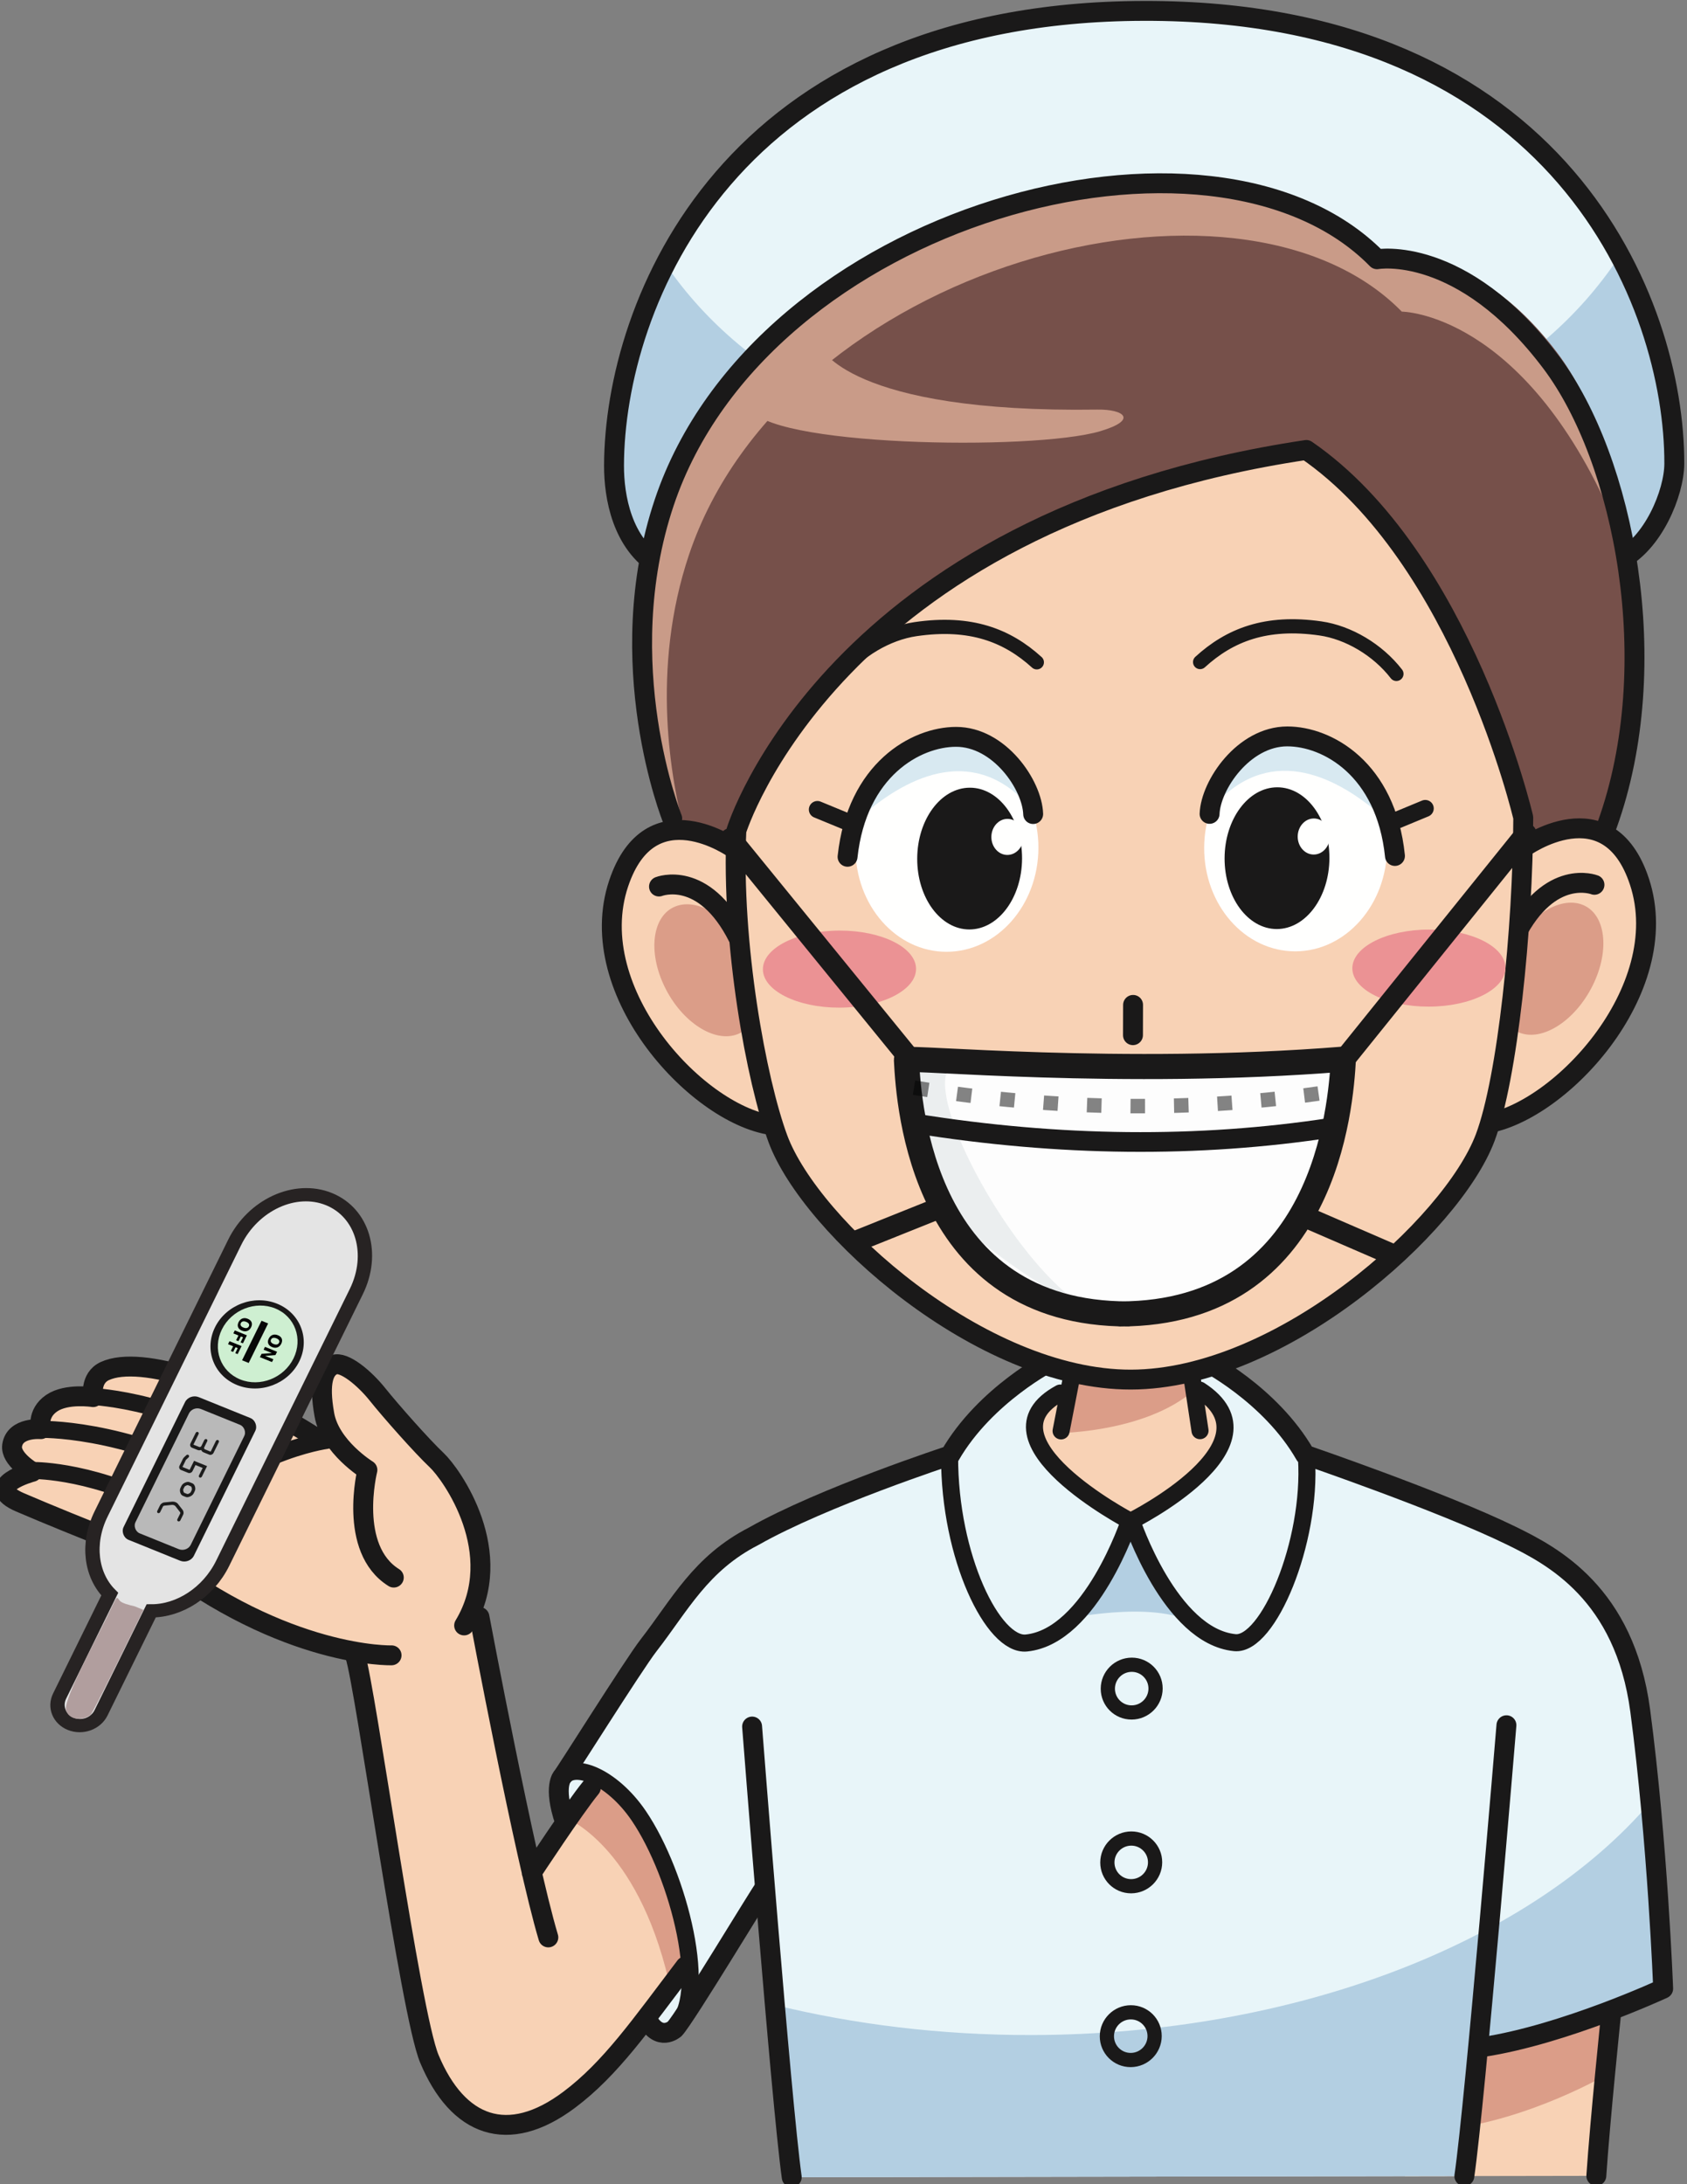 <?xml version="1.0" encoding="UTF-8" standalone="no"?>
<svg
   xmlns:dc="http://purl.org/dc/elements/1.1/"
   xmlns:cc="http://creativecommons.org/ns#"
   xmlns:rdf="http://www.w3.org/1999/02/22-rdf-syntax-ns#"
   xmlns:svg="http://www.w3.org/2000/svg"
   xmlns="http://www.w3.org/2000/svg"
   xmlns:sodipodi="http://sodipodi.sourceforge.net/DTD/sodipodi-0.dtd"
   xmlns:inkscape="http://www.inkscape.org/namespaces/inkscape"
   version="1.1"
   x="0"
   y="0"
   width="1015.467"
   height="1314.133"
   viewBox="0 0 952 1232"
   id="svg8665"
   inkscape:version="0.92.1 r15371"
   sodipodi:docname="nurse-0033174bozkce-mask-thermometer.svg">
  <rect x="0" y="0" width="952" height="1232" fill="#808080" stroke="none"/>
  <defs
     id="defs8780" />
  <sodipodi:namedview
     pagecolor="#ffffff"
     bordercolor="#666666"
     borderopacity="1"
     objecttolerance="10"
     gridtolerance="10"
     guidetolerance="10"
     inkscape:pageopacity="0"
     inkscape:pageshadow="2"
     inkscape:window-width="1366"
     inkscape:window-height="706"
     id="namedview8778"
     showgrid="false"
     inkscape:zoom="0.21524689"
     inkscape:cx="326.12049"
     inkscape:cy="330.8813"
     inkscape:window-x="-8"
     inkscape:window-y="-8"
     inkscape:window-maximized="1"
     inkscape:current-layer="g6193" />
  <g
     id="Layer_1">
    <g
       transform="matrix(3.543,0,0,3.543,2529.98,-611.351)"
       id="layer1"
       inkscape:label="Layer 1">
      <g
         style="stroke-width:2.777"
         transform="matrix(0.36,0,0,0.36,-245.248,365.984)"
         id="g129">
        <g
           id="imagebot_2"
           transform="matrix(0.735,0,0,0.735,-997.632,-709.446)">
          <title
             id="title4579">imagebot_2</title>
          <g
             transform="matrix(25.912,0,0,25.442,478.625,-5530.23)"
             id="imagebot_82">
            <g
               id="g6193"
               transform="matrix(0.187,0.077,-0.086,0.178,-11.013,212.053)">
              <g
                 id="g5325">
                <g
                   id="g9345"
                   style=""
                   transform="matrix(0.184,-0.08,0.09,0.197,-73.35,113.39)">
                  <path
                     style="fill:#f8d2b5"
                     inkscape:connector-curvature="0"
                     d="m 909.84,1135.376 c 0,0 -6.248,70.416 -9.624,91.016 H 794.12 l 7.296,-84.192 108.424,-6.824"
                     id="path8668" />
                  <path
                     style="fill:#db9d88"
                     inkscape:connector-curvature="0"
                     d="m 819.808,1155.776 c 0,0 74.312,-12.48 89.192,-18.888 l -0.632,32.04 c 0,0 -43.92,25.944 -91.728,31.272 l 3.168,-44.424"
                     id="path8670" />
                  <path
                     style="fill:#e8f5f9"
                     inkscape:connector-curvature="0"
                     d="m 940.448,1124.56 c 0,0 -23.184,-199.552 -24,-201 -8.672,-15.328 -30.464,-37.672 -60.464,-53 -38.784,-22 -116.832,-50.472 -116.832,-50.472 -19.736,-34.352 -182.368,-34.352 -202.096,0 0,0 -78.048,28.472 -116.824,50.472 -30,15.328 -43.336,40.672 -52,56 -4.552,8.056 -38.896,54.032 -48.136,71.672 -5.328,10.168 0.672,25 0.672,25 l 47.664,116.328 c 13,18.328 25.904,-11.688 30.664,-20 14.12,-24.632 33.192,-56 33.752,-56.912 5.824,67.616 15.056,155.408 16.248,163.744 h 378.448 c 0.784,-5.472 5.576,-52 10.576,-101.736 l -2.672,31.904 105,-32"
                     id="path8672" />
                  <path
                     style="fill:#b3cfe2"
                     inkscape:connector-curvature="0"
                     d="m 583.952,1146.56 c -51.216,0 -100.088,-6.168 -144.952,-17.264 4.68,48.312 9.28,91.392 10.096,97.096 h 378.448 c 0.784,-5.472 7.904,-69.832 7.904,-69.832 l 105,-32 c 0,0 -6.168,-53.008 -12.248,-104.576 -67.128,75.464 -196.096,126.576 -344.248,126.576"
                     id="path8674" />
                  <path
                     style="fill:#f8d2b5"
                     inkscape:connector-curvature="0"
                     d="m 590.312,785.416 1.792,-17.008 v -19.336 l 93.688,-4.312 v 23.648 l 1.688,16 5.2,6.072 c 31.472,25.72 -53.728,66.536 -53.728,66.536 0,0 -85.208,-40.816 -53.736,-66.536 l 5.096,-5.064"
                     id="path8676" />
                  <path
                     style="fill:#db9d88"
                     inkscape:connector-curvature="0"
                     d="m 601.592,748.48 -3.704,59.128 c 0,0 56.592,-0.16 82,-29.624 l -1.784,-24.672 -76.512,-4.832"
                     id="path8678" />
                  <path
                     style="fill:#b3cfe2"
                     inkscape:connector-curvature="0"
                     d="m 599.512,912.784 c 0,0 52.416,-11.608 75.272,2.216 1.096,-14.816 0.712,-52.64 0.712,-52.64 0,0 -42,-13.152 -70.504,0.032 -4.144,13.736 -5.48,50.392 -5.48,50.392"
                     id="path8680" />
                  <path
                     style="fill:#e8f5f9"
                     inkscape:connector-curvature="0"
                     d="m 591.04,791.312 c -31.464,25.712 49.24,65.704 49.24,65.704 0,0 -23.504,65.136 -59.968,68.776 -18.664,1.88 -43.496,-48.576 -43.496,-105.064 0,0 30.464,-40.024 36.896,-44.416 6.44,-4.392 31.128,-9.52 31.128,-9.52 l -3,22 -10.8,2.52"
                     id="path8682" />
                  <g
                     id="g8684">
                    <path
                       style="fill:#e8f5f9"
                       inkscape:connector-curvature="0"
                       d="m 678.76,787.896 -2.328,-21.664 25.504,13.936 39.136,40.56 c 0,56.488 -24.824,106.944 -43.48,105.064 -36.488,-3.64 -59.968,-68.776 -59.968,-68.776 0,0 69.728,-38.456 53.48,-62.952 l -12.344,-6.168"
                       id="path8686" />
                    <path
                       style="fill:#f8d2b5"
                       inkscape:connector-curvature="0"
                       d="m 359.432,1019.56 c -10.576,-17.616 -24,-13.664 -24,-13.664 -22.504,34.496 -33.096,48.76 -33.096,48.76 l -1.848,-8.376 c -9.928,-43.576 -20.936,-99.392 -25.624,-123.576 l -2.72,-21.192 2.088,-18.128 c 1.712,-32.008 -19.96,-56.416 -26.28,-62.336 -8.296,-7.768 -26.232,-27.952 -33.472,-36.968 -7.248,-9 -19.008,-18.952 -24.704,-16.712 -5.712,2.216 -8.528,9.88 -5.184,28.104 0.904,4.976 3.136,9.584 5.896,13.592 L 180.32,808.768 C 133.944,778.896 81.16,761.68 60.96,771.008 c -8.656,3.992 -6.52,14.688 -6.52,14.688 0,0 -14.888,-2.36 -23.304,3.424 -8.584,5.896 -6.016,14.64 -6.016,14.64 0,0 -14.64,-1.328 -16.128,9.192 -1.072,7.576 11.44,14.84 11.44,14.84 0,0 -28.92,7.736 -6.752,17.224 33.68,14.392 76.448,30.712 76.448,30.712 70.8,54.304 112.552,56.552 112.552,56.552 5.84,17.456 31.488,201.232 42.328,227.048 16.072,38.28 44.344,49.048 78.76,23.232 23.328,-17.488 42.664,-49.168 66.664,-78.504 6,-17.168 -10,-49.496 -31,-84.496"
                       id="path8688" />
                  </g>
                  <path
                     style="fill:#db9d88"
                     inkscape:connector-curvature="0"
                     d="m 337.128,1000.936 -15.536,22.968 c 0,0 39.728,15.152 57.912,91.456 l 10.24,-10.928 c 0,0 -21.304,-91.616 -52.616,-103.496"
                     id="path8690" />
                  <g
                     id="g8692">
                    <path
                       style="fill-opacity:0;stroke:#1a1919;stroke-width:11.2;stroke-linecap:round;stroke-linejoin:round"
                       inkscape:connector-curvature="0"
                       d="m 679.608,766.808 c 0,0 37.528,18.928 57.248,53.28 0,0 76.936,26.472 116.264,45.8 22.88,11.248 63.72,32.424 72.672,98.672 10,74 13.328,156.496 13.328,156.496 0,0 -55.328,25.672 -101.328,32.672 m 72,-18 c 0,0 -5.92,58.584 -8,90.664"
                       id="path8694" />
                    <path
                       style="fill-opacity:0;stroke:#1a1919;stroke-width:9.6;stroke-linecap:round;stroke-linejoin:round"
                       inkscape:connector-curvature="0"
                       d="m 598.952,785.064 c -48,25.992 39.152,71.952 39.152,71.952 0,0 -21.328,65.136 -57.792,68.776 -18.664,1.88 -43.496,-48.576 -43.496,-105.064 M 677.448,783.56 c 47.328,30.664 -38.096,73.456 -38.096,73.456 0,0 21.752,65.136 58.24,68.776 18.656,1.88 43.152,-56.352 40.048,-103.704 m -138.128,-15.696 6.64,-34.6 m 71.528,34.6 -5.808,-37.848"
                       id="path8696" />
                    <path
                       style="fill-opacity:0;stroke:#1a1919;stroke-width:11.2;stroke-linecap:round;stroke-linejoin:round"
                       inkscape:connector-curvature="0"
                       d="m 426.104,972.56 c 0,0 17,212 22.992,253.832"
                       id="path8698" />
                    <path
                       style="fill-opacity:0;stroke:#1a1919;stroke-width:9.6;stroke-linecap:round;stroke-linejoin:round"
                       inkscape:connector-curvature="0"
                       d="m 319.432,1002.016 c 5.2,-10.376 27.568,-2.032 43.064,20.728 22.624,33.232 40.672,102.976 20.296,119.192"
                       id="path8700" />
                    <path
                       style="fill-opacity:0;stroke:#1a1919;stroke-width:11.2;stroke-linecap:round;stroke-linejoin:round"
                       inkscape:connector-curvature="0"
                       d="m 850.528,972.56 c 0,0 -17,212 -22.984,253.832 M 594.312,766.808 c 0,0 -37.528,18.928 -57.256,53.28 0,0 -71.432,23.256 -110.208,45.256 -30,15.328 -41.472,38.624 -59.08,61.352 -8.52,10.992 -47.976,74.208 -48.312,73.88 0,0 -5.336,5.328 1.336,25 m -18.456,29.08 c 0,0 23.664,-36.184 33.12,-47.752 m 97.64,56.984 c -0.664,0.01 -44.112,72.568 -50.112,78.904 0,0 -8.664,7.664 -15.664,-5.672 M 202.68,932.28 c 5.84,17.456 31.488,201.232 42.328,227.048 16.072,38.28 44.344,49.048 78.76,23.232 23.328,-17.488 40.16,-42 65.16,-75 m -77.144,-16.44 C 298.392,1046.624 272.528,910.608 272.528,910.608"
                       id="path8702" />
                  </g>
                  <path
                     style="fill-opacity:0;stroke:#1a1919;stroke-width:8;stroke-linecap:round;stroke-linejoin:round"
                     inkscape:connector-curvature="0"
                     d="m 653.056,951.576 c 0,7.424 -6.016,13.432 -13.432,13.432 -7.416,0 -13.424,-6.008 -13.424,-13.432 0,-7.424 6.008,-13.44 13.424,-13.44 7.416,0 13.432,6.016 13.432,13.44 z m 0,97.856 c 0,7.416 -6.016,13.424 -13.432,13.424 -7.416,0 -13.424,-6.008 -13.424,-13.424 0,-7.416 6.008,-13.432 13.424,-13.432 7.416,0 13.432,6.016 13.432,13.432 z m 0,97.856 c 0,7.416 -6.016,13.432 -13.432,13.432 -7.416,0 -13.424,-6.016 -13.424,-13.432 0,-7.424 6.008,-13.432 13.424,-13.432 7.416,0 13.432,6.008 13.432,13.432 z"
                     id="path8704" />
                  <path
                     style="fill:#e8f5f9"
                     inkscape:connector-curvature="0"
                     d="m 943.056,262.272 c -1.328,81.6 -132.704,97.512 -300.76,97.512 -168.04,0 -295.808,-7.416 -295.808,-97.512 0,-90.096 61.392,-253.648 295.808,-253.648 234.432,0 300.76,163.552 300.76,253.648"
                     id="path8706" />
                  <path
                     style="fill:#b3cfe2"
                     inkscape:connector-curvature="0"
                     d="m 642.296,262.472 c -144.584,0 -226.504,-53.096 -268.112,-114.912 -19.44,37.704 -27.696,80.184 -27.696,114.712 0,90.096 127.768,97.512 295.808,97.512 168.056,0 299.984,-19.48 300.76,-97.512 0.328,-34.52 -6.792,-76.304 -32.64,-114.712 -41.624,61.816 -123.528,114.912 -268.12,114.912"
                     id="path8708" />
                  <path
                     style="fill-opacity:0;stroke:#1a1919;stroke-width:11.2;stroke-linecap:round;stroke-linejoin:round"
                     inkscape:connector-curvature="0"
                     d="m 371.832,318.848 c -20.64,-12.624 -25.344,-38.712 -25.344,-56.576 0,-90.096 63.296,-255.448 297.712,-255.448 234.424,0 298.856,165.352 298.856,255.448 0,16.512 -11.904,45.456 -30.936,54.488"
                     id="path8710" />
                  <path
                     style="fill:#76504a"
                     inkscape:connector-curvature="0"
                     d="m 379.776,461.192 c 0,0 -35.2,-87.232 -4.952,-178.08 54.16,-162.648 308.192,-230.6 400.672,-136.208 0,0 51.064,-14.048 101.608,52.976 41,54.376 61,175.384 28.704,265.824 l -81.704,61.056 -374,21.648 -70.328,-87.216"
                     id="path8712" />
                  <path
                     style="fill:#c99b88"
                     inkscape:connector-curvature="0"
                     d="m 388.824,312.624 c 54.16,-162.648 308.192,-230.6 400.672,-136.2 0,0 68.144,0.336 118.832,116.336 2.136,4.896 -11.048,-44.416 -11.408,-43.832 -6.568,-16.952 -14.36,-31.912 -23.208,-43.64 -50.528,-67.024 -98.216,-58.384 -98.216,-58.384 -92.48,-94.392 -346.512,-26.44 -400.672,136.208 -30.248,90.848 4.952,178.08 4.952,178.08 l 7.52,9.32 c -8.488,-30.984 -19.912,-93.504 1.528,-157.888"
                     id="path8714" />
                  <path
                     style="fill:#c99b88"
                     inkscape:connector-curvature="0"
                     d="m 422.984,229.504 c 6.12,22.016 158.944,25.264 197.12,13.936 21.304,-6.336 13.208,-12.328 -1.648,-12.144 -140.52,1.848 -155.944,-35.624 -155.944,-35.624 l -39.528,33.832"
                     id="path8716" />
                  <path
                     style="fill:#f8d2b5"
                     inkscape:connector-curvature="0"
                     d="m 859.008,478.248 c 0,0 47.288,-34.072 65.064,19.368 20.408,61.4 -46.168,132.176 -88.408,136.488"
                     id="path8718" />
                  <path
                     style="fill-opacity:0;stroke:#1a1919;stroke-width:11.2;stroke-linecap:round;stroke-linejoin:round"
                     inkscape:connector-curvature="0"
                     d="m 859.008,478.248 c 0,0 47.288,-34.072 65.064,19.368 20.408,61.4 -46.168,132.176 -88.408,136.488"
                     id="path8720" />
                  <path
                     style="fill:#db9d88"
                     inkscape:connector-curvature="0"
                     d="m 898.008,555.904 c -9.712,19.864 -28.136,31.816 -41.152,26.68 -13.016,-5.152 -15.672,-25.424 -5.936,-45.312 9.72,-19.864 28.152,-31.816 41.152,-26.664 13.032,5.136 15.672,25.408 5.936,45.296"
                     id="path8722" />
                  <path
                     style="fill:#f8d2b5"
                     inkscape:connector-curvature="0"
                     d="m 414.8,478.312 c 0,0 -47.296,-34.072 -65.064,19.368 -20.4,61.392 46.168,132.168 88.408,136.48"
                     id="path8724" />
                  <path
                     style="fill-opacity:0;stroke:#1a1919;stroke-width:11.2;stroke-linecap:round;stroke-linejoin:round"
                     inkscape:connector-curvature="0"
                     d="m 414.8,478.312 c 0,0 -47.296,-34.072 -65.064,19.368 -20.4,61.392 46.168,132.168 88.408,136.48"
                     id="path8726" />
                  <path
                     style="fill:#db9d88"
                     inkscape:connector-curvature="0"
                     d="m 375.784,555.96 c 9.72,19.872 28.16,31.816 41.168,26.68 13.024,-5.152 15.672,-25.424 5.936,-45.312 -9.72,-19.864 -28.152,-31.808 -41.168,-26.664 -13.016,5.144 -15.656,25.408 -5.936,45.296"
                     id="path8728" />
                  <path
                     style="fill-opacity:0;stroke:#1a1919;stroke-width:11.2;stroke-linecap:round;stroke-linejoin:round"
                     inkscape:connector-curvature="0"
                     d="m 898.776,499.392 c 0,0 -25.12,-9.92 -44.576,28.608 M 372.44,499.448 c 0,0 25.128,-9.92 44.576,28.608"
                     id="path8730" />
                  <path
                     style="fill:#f8d2b5"
                     inkscape:connector-curvature="0"
                     d="m 735.968,254.232 c -267,39.496 -320.08,213.816 -320.08,213.816 -2.784,63.832 11.672,140.944 23.856,173.624 18.592,49.744 114.576,135.888 198.968,135.888 84.392,0 180.376,-86.144 198.968,-135.888 12.52,-33.56 20.928,-117.248 20.928,-180.224 0,0 -34.408,-146.448 -122.64,-207.216"
                     id="path8732" />
                  <path
                     style="fill-opacity:0;stroke:#1a1919;stroke-width:11.2;stroke-linecap:round;stroke-linejoin:round"
                     inkscape:connector-curvature="0"
                     d="m 735.968,254.232 c -267,39.496 -320.08,213.816 -320.08,213.816 -2.784,63.832 11.672,140.944 23.856,173.624 18.592,49.744 114.576,135.888 198.968,135.888 84.392,0 180.376,-86.144 198.968,-135.888 12.52,-33.56 20.928,-117.248 20.928,-180.224 0,0 -34.408,-146.448 -122.64,-207.216 z"
                     id="path8734" />
                  <path
                     style="fill:#fffffe"
                     inkscape:connector-curvature="0"
                     d="m 585.856,478.096 c 0,32.224 -23.048,58.384 -51.48,58.384 -28.376,0 -51.44,-26.16 -51.44,-58.384 0,-32.24 23.064,-58.368 51.44,-58.368 28.432,0 51.48,26.128 51.48,58.368"
                     id="path8736" />
                  <path
                     style="fill:#d8e9f1"
                     inkscape:connector-curvature="0"
                     d="m 579.312,453.12 c -6.344,-20.072 -10.16,-32.328 -45.144,-32.328 -20.608,0 -38.648,16.048 -48.752,40.032 24.584,-21.712 61.728,-41.872 93.896,-7.704"
                     id="path8738" />
                  <path
                     style="fill-opacity:0;stroke:#1a1919;stroke-width:11.2;stroke-linecap:round;stroke-linejoin:round"
                     inkscape:connector-curvature="0"
                     d="m 582.856,458.992 c -0.56,-16.296 -19.096,-43.544 -43.552,-43.544 -22.48,0 -55.656,18.304 -60.816,67.432"
                     id="path8740" />
                  <path
                     style="fill:#fffffe"
                     inkscape:connector-curvature="0"
                     d="m 679.12,478.168 c 0,32.224 23.048,58.392 51.488,58.392 28.36,0 51.416,-26.168 51.416,-58.392 0,-32.24 -23.056,-58.376 -51.416,-58.376 -28.44,0 -51.488,26.136 -51.488,58.376"
                     id="path8742" />
                  <path
                     style="fill:#d8e9f1"
                     inkscape:connector-curvature="0"
                     d="m 685.672,453.192 c 6.344,-20.08 10.152,-32.328 45.136,-32.328 20.608,0 38.64,16.048 48.736,40.04 -24.56,-21.712 -61.704,-41.88 -93.872,-7.712"
                     id="path8744" />
                  <path
                     style="fill-opacity:0;stroke:#1a1919;stroke-width:11.2;stroke-linecap:round;stroke-linejoin:round"
                     inkscape:connector-curvature="0"
                     d="m 682.12,459.064 c 0.56,-16.304 19.096,-43.544 43.552,-43.544 22.48,0 55.648,18.304 60.808,67.432"
                     id="path8746" />
                  <path
                     style="fill:#1a1919"
                     inkscape:connector-curvature="0"
                     d="m 690.624,484.072 c 0,22.024 13.232,39.912 29.512,39.912 16.28,0 29.472,-17.888 29.472,-39.912 0,-22.04 -13.192,-39.904 -29.472,-39.904 -16.28,0 -29.512,17.864 -29.512,39.904"
                     id="path8748" />
                  <path
                     style="fill:#fffffe"
                     inkscape:connector-curvature="0"
                     d="m 731.728,471.928 c 0,5.592 4.048,10.144 9.048,10.144 4.984,0 9.032,-4.552 9.032,-10.144 0,-5.624 -4.048,-10.168 -9.032,-10.168 -5,0 -9.048,4.544 -9.048,10.168"
                     id="path8750" />
                  <path
                     style="fill:#1a1919"
                     inkscape:connector-curvature="0"
                     d="m 576.672,484.008 c 0,22.024 -13.208,39.912 -29.504,39.912 -16.28,0 -29.488,-17.888 -29.488,-39.912 0,-22.048 13.208,-39.912 29.488,-39.912 16.296,0 29.504,17.864 29.504,39.912"
                     id="path8752" />
                  <path
                     style="fill:#fffffe"
                     inkscape:connector-curvature="0"
                     d="m 577.448,471.856 c 0,5.592 -4.048,10.144 -9.048,10.144 -4.968,0 -9.032,-4.552 -9.032,-10.144 0,-5.624 4.064,-10.168 9.032,-10.168 5,0 9.048,4.544 9.048,10.168"
                     id="path8754" />
                  <path
                     style="fill:#eb9294"
                     inkscape:connector-curvature="0"
                     d="m 431.024,546.112 c 0,11.984 19.304,21.712 43.08,21.712 23.784,0 43.096,-9.728 43.096,-21.712 0,-11.992 -19.312,-21.688 -43.096,-21.688 -23.776,0 -43.08,9.696 -43.08,21.688"
                     id="path8756" />
                  <path
                     style="fill:#eb9294"
                     inkscape:connector-curvature="0"
                     d="m 762.672,546.112 c 0,11.984 19.296,21.712 43.072,21.712 23.784,0 43.08,-9.728 43.08,-21.712 0,-11.992 -19.296,-21.688 -43.08,-21.688 -23.776,0 -43.072,9.696 -43.072,21.688"
                     id="path8758" />
                  <path
                     style="fill-opacity:0;stroke:#1a1919;stroke-width:8;stroke-linecap:round;stroke-linejoin:round"
                     inkscape:connector-curvature="0"
                     d="m 787.024,380.432 c -10.56,-13.64 -27.104,-23.4 -42.84,-25.688 -30.624,-4.456 -51.032,3.632 -67.624,18.816 m -203.328,6.872 c 10.688,-13.64 27.36,-23.4 43.232,-25.688 30.904,-4.456 51.504,3.632 68.216,18.816"
                     id="path8760" />
                  <g
                     id="g8762">
                    <path
                       style="fill-opacity:0;stroke:#1a1919;stroke-width:11.2;stroke-linecap:round;stroke-linejoin:round"
                       inkscape:connector-curvature="0"
                       d="m 639.352,566.56 v 17.056 M 379.776,461.192 c 0,0 -35.2,-87.232 -4.952,-178.08 54.16,-162.648 308.192,-230.6 400.672,-136.208 0,0 47.688,-8.64 98.216,58.384 41,54.376 64.392,169.976 32.096,260.416"
                       id="path8764" />
                    <path
                       style="fill-opacity:0;stroke:#1a1919;stroke-width:9.6;stroke-linecap:round;stroke-linejoin:round"
                       inkscape:connector-curvature="0"
                       d="m 461.432,456.232 19.336,8 m 322.664,-8 -19.328,8"
                       id="path8766" />
                    <path
                       style="fill-opacity:0;stroke:#1a1919;stroke-width:11.2;stroke-linecap:round;stroke-linejoin:round"
                       inkscape:connector-curvature="0"
                       d="m 223.144,932.12 c 0,0 -59.344,1.68 -132.84,-55.56 0,0 -42.728,-16.44 -76.352,-30.912 -22.152,-9.544 6.768,-17.2 6.768,-17.2 0,0 -12.472,-7.304 -11.384,-14.864 1.512,-10.52 16.136,-9.16 16.136,-9.16 0,0 -2.544,-8.76 6.048,-14.624 8.44,-5.76 23.328,-3.368 23.328,-3.368 0,0 -2.096,-10.704 6.536,-14.672 20.248,-9.296 72.992,8.08 119.28,38.08 m 83.264,105.52 c 24.496,-40.808 -7.384,-85.288 -15.656,-93.064 -8.288,-7.792 -26.176,-28.032 -33.392,-37.056 -7.208,-9.024 -18.944,-19.008 -24.656,-16.8 -5.72,2.224 -8.552,9.872 -5.264,28.104 3.272,18.232 24.304,31.184 24.304,31.184 0,0 -11.008,44.368 15.016,60.616"
                       id="path8768" />
                    <path
                       style="fill-opacity:0;stroke:#1a1919;stroke-width:9.6;stroke-linecap:round;stroke-linejoin:round"
                       inkscape:connector-curvature="0"
                       d="m 186.232,811.04 c 0,0 -50.216,6.584 -89.68,50.912 M 22.168,827.72 c 0,0 35.36,-0.112 77.84,23.848 M 25.016,804.544 c 0,0 45.92,-1.336 103.016,28.872 M 53.888,786.04 c 1,-0.008 53.168,2.744 96.624,36.208"
                       id="path8770" />
                  </g>
                  <g
                     id="g9338"
                     transform="translate(-3.875,1.937)">
                    <path
                       inkscape:connector-curvature="0"
                       style="fill:#fdfdfd;fill-opacity:1;stroke-width:12.127;stroke-miterlimit:4;stroke-dasharray:none"
                       id="path8772"
                       d="m 641.024,738.646 c -115.584,0 -123.826,-116.997 -125.214,-143.273 0,0 121.178,21.197 245.839,0 -1.388,26.276 -9.644,143.273 -125.214,143.273" />
                    <path
                       sodipodi:nodetypes="cscc"
                       style="opacity:0.608;fill:#dfe5e7;fill-opacity:1"
                       inkscape:connector-curvature="0"
                       d="m 520.198,594.018 c -1.102,34.113 7.87,49.448 9.461,70.514 1.381,18.289 67.535,64.727 93.566,73.729 -49.021,-20.983 -121.815,-164.246 -64.842,-138.734"
                       id="path9328" />
                    <path
                       sodipodi:nodetypes="cccc"
                       style="fill-opacity:0;stroke:#1a1919;stroke-width:14.14;stroke-linecap:round;stroke-linejoin:round;stroke-miterlimit:4;stroke-dasharray:none"
                       inkscape:connector-curvature="0"
                       id="path8776"
                       d="m 641.024,738.646 c -115.584,0 -123.826,-116.997 -125.214,-143.273 0,-2.037 121.178,9.886 245.839,0 -1.388,26.276 -9.644,143.273 -125.214,143.273" />
                    <path
                       sodipodi:nodetypes="ccc"
                       inkscape:connector-curvature="0"
                       id="path9324"
                       d="m 520.884,631.228 c 81.14,13.155 159.102,14.082 233.878,2.754 l 1.591,-0.918"
                       style="fill:none;fill-rule:evenodd;stroke:#1a1919;stroke-width:11.086;stroke-linecap:butt;stroke-linejoin:miter;stroke-miterlimit:4;stroke-dasharray:none;stroke-opacity:1" />
                    <path
                       style="opacity:0.482;fill:none;fill-rule:evenodd;stroke:#000000;stroke-width:8.162;stroke-linecap:butt;stroke-linejoin:miter;stroke-miterlimit:4;stroke-dasharray:8.162, 16.324;stroke-dashoffset:0;stroke-opacity:1"
                       d="m 520.089,611.03 c 81.14,13.155 159.102,14.082 233.878,2.754 l 1.591,-0.918"
                       id="path9326"
                       inkscape:connector-curvature="0"
                       sodipodi:nodetypes="ccc" />
                  </g>
                  <path
                     style="fill:none;fill-rule:evenodd;stroke:#1a1919;stroke-width:12;stroke-linecap:round;stroke-linejoin:round;stroke-miterlimit:4;stroke-dasharray:none;stroke-opacity:1"
                     d="M 757.476,598.51 860.152,470.649"
                     id="path9330"
                     inkscape:connector-curvature="0"
                     sodipodi:nodetypes="cc" />
                  <path
                     inkscape:connector-curvature="0"
                     id="path9332"
                     d="M 515.316,598.51 412.64,472.587"
                     style="fill:none;fill-rule:evenodd;stroke:#1a1919;stroke-width:12;stroke-linecap:round;stroke-linejoin:round;stroke-miterlimit:4;stroke-dasharray:none;stroke-opacity:1"
                     sodipodi:nodetypes="cc" />
                  <path
                     style="fill:none;fill-rule:evenodd;stroke:#1a1919;stroke-width:12;stroke-linecap:round;stroke-linejoin:round;stroke-miterlimit:4;stroke-dasharray:none;stroke-opacity:1"
                     d="m 532.752,679.876 -48.432,19.373"
                     id="path9334"
                     inkscape:connector-curvature="0"
                     sodipodi:nodetypes="cc" />
                  <path
                     sodipodi:nodetypes="cc"
                     inkscape:connector-curvature="0"
                     id="path9336"
                     d="m 740.041,687.625 44.557,19.373"
                     style="fill:none;fill-rule:evenodd;stroke:#1a1919;stroke-width:12;stroke-linecap:round;stroke-linejoin:round;stroke-miterlimit:4;stroke-dasharray:none;stroke-opacity:1" />
                </g>
                <path
                   d="m 21.854,231.418 c -4.186,0 -7.556,4.024 -7.556,9.022 v 36.087 c 0,3.918 2.071,7.236 4.983,8.488 v 13.549 c 0,1.426 1.147,2.573 2.573,2.573 1.426,0 2.573,-1.148 2.573,-2.573 v -13.549 c 2.911,-1.252 4.983,-4.57 4.983,-8.488 v -36.087 c 0,-4.998 -3.37,-9.022 -7.556,-9.022 z"
                   stroke-miterlimit="4"
                   id="imagebot_1919"
                   inkscape:connector-curvature="0"
                   style="fill:#e4e4e4;fill-opacity:1;stroke:#272323;stroke-width:1.617;stroke-miterlimit:4;stroke-dasharray:none;stroke-dashoffset:0;stroke-opacity:1"
                   sodipodi:nodetypes="ssscssscsss" />
                <path
                   d="m 20.779,299.939 c -0.94,-0.377 -0.627,-8.684 -0.627,-12.134 0,-3.037 -0.124,-2.869 0.478,-2.521 0.35,0.202 1.208,0.075 1.843,-0.035 l 1.104,0.005 v 3.31 c 0,2.44 0.009,10.4 -0.134,10.69 -0.465,0.944 -1.77,1.527 -2.629,0.732 z"
                   stroke-miterlimit="4"
                   id="imagebot_1923"
                   inkscape:connector-curvature="0"
                   style="fill:#b19e9e;fill-opacity:1;stroke-width:0.224;stroke-miterlimit:4;stroke-dashoffset:0"
                   sodipodi:nodetypes="cscccsccc" />
                <g
                   id="g6154"
                   transform="matrix(0,1.018,-0.982,0,268.054,228.488)">
                  <ellipse
                     ry="5.33"
                     rx="5.308"
                     cy="250.746"
                     cx="21.854"
                     id="path4604"
                     style="opacity:1;fill:#1a1919;fill-opacity:1;stroke:none;stroke-width:0.245;stroke-linecap:round;stroke-linejoin:round;stroke-miterlimit:4;stroke-dasharray:0.245, 0.491;stroke-dashoffset:0;stroke-opacity:1;paint-order:stroke fill markers" />
                  <ellipse
                     style="opacity:1;fill:#ceefd1;fill-opacity:1;stroke:none;stroke-width:0.211;stroke-linecap:round;stroke-linejoin:round;stroke-miterlimit:4;stroke-dasharray:0.211, 0.423;stroke-dashoffset:0;stroke-opacity:1;paint-order:stroke fill markers"
                     id="ellipse6120"
                     cx="21.779"
                     cy="250.708"
                     rx="4.635"
                     ry="4.531" />
                  <rect
                     y="250.67"
                     x="19.088"
                     height="0.838"
                     width="5.159"
                     id="rect6122"
                     style="opacity:1;fill:#070707;fill-opacity:1;stroke:none;stroke-width:0.245;stroke-linecap:round;stroke-linejoin:round;stroke-miterlimit:4;stroke-dasharray:0.245, 0.491;stroke-dashoffset:0;stroke-opacity:1;paint-order:stroke fill markers" />
                  <g
                     id="text6126"
                     style="font-style:normal;font-variant:normal;font-weight:normal;font-stretch:normal;font-size:2.077px;line-height:1.25;font-family:'OCR A Extended';-inkscape-font-specification:'OCR A Extended';letter-spacing:0px;word-spacing:0px;fill:#000000;fill-opacity:1;stroke:none;stroke-width:0.108"
                     transform="scale(0.991,1.009)"
                     aria-label="ON">
                    <path
                       id="path6139"
                       style="font-style:normal;font-variant:normal;font-weight:bold;font-stretch:normal;font-family:sans-serif;-inkscape-font-specification:'sans-serif Bold';stroke-width:0.108"
                       d="m 20.903,246.301 q -0.179,0 -0.277,0.132 -0.098,0.132 -0.098,0.371 0,0.238 0.098,0.37 0.098,0.132 0.277,0.132 0.18,0 0.278,-0.132 0.098,-0.132 0.098,-0.37 0,-0.239 -0.098,-0.371 -0.098,-0.132 -0.278,-0.132 z m 0,-0.283 q 0.365,0 0.572,0.209 0.207,0.209 0.207,0.577 0,0.367 -0.207,0.576 -0.207,0.209 -0.572,0.209 -0.364,0 -0.572,-0.209 -0.207,-0.209 -0.207,-0.576 0,-0.368 0.207,-0.577 0.208,-0.209 0.572,-0.209 z"
                       inkscape:connector-curvature="0" />
                    <path
                       id="path6141"
                       style="font-style:normal;font-variant:normal;font-weight:bold;font-stretch:normal;font-family:sans-serif;-inkscape-font-specification:'sans-serif Bold';stroke-width:0.108"
                       d="m 21.976,246.045 h 0.436 l 0.551,1.039 v -1.039 h 0.37 v 1.514 H 22.897 L 22.346,246.521 v 1.039 h -0.37 z"
                       inkscape:connector-curvature="0" />
                  </g>
                  <g
                     id="text6130"
                     style="font-style:normal;font-variant:normal;font-weight:normal;font-stretch:normal;font-size:2.077px;line-height:1.25;font-family:'OCR A Extended';-inkscape-font-specification:'OCR A Extended';letter-spacing:0px;word-spacing:0px;fill:#000000;fill-opacity:1;stroke:none;stroke-width:0.108"
                     transform="scale(0.991,1.009)"
                     aria-label="OFF">
                    <path
                       id="path6132"
                       style="font-style:normal;font-variant:normal;font-weight:bold;font-stretch:normal;font-family:sans-serif;-inkscape-font-specification:'sans-serif Bold';stroke-width:0.108"
                       d="m 20.438,250.302 q -0.179,0 -0.277,0.132 -0.098,0.132 -0.098,0.371 0,0.238 0.098,0.37 0.098,0.132 0.277,0.132 0.18,0 0.278,-0.132 0.098,-0.132 0.098,-0.37 0,-0.239 -0.098,-0.371 -0.098,-0.132 -0.278,-0.132 z m 0,-0.283 q 0.365,0 0.572,0.209 0.207,0.209 0.207,0.577 0,0.367 -0.207,0.576 -0.207,0.209 -0.572,0.209 -0.364,0 -0.572,-0.209 -0.207,-0.209 -0.207,-0.576 0,-0.368 0.207,-0.577 0.208,-0.209 0.572,-0.209 z"
                       inkscape:connector-curvature="0" />
                    <path
                       id="path6134"
                       style="font-style:normal;font-variant:normal;font-weight:bold;font-stretch:normal;font-family:sans-serif;-inkscape-font-specification:'sans-serif Bold';stroke-width:0.108"
                       d="m 21.511,250.047 h 1.054 v 0.295 h -0.663 v 0.282 h 0.624 v 0.295 h -0.624 v 0.642 h -0.39 z"
                       inkscape:connector-curvature="0" />
                    <path
                       id="path6136"
                       style="font-style:normal;font-variant:normal;font-weight:bold;font-stretch:normal;font-family:sans-serif;-inkscape-font-specification:'sans-serif Bold';stroke-width:0.108"
                       d="m 22.931,250.047 h 1.054 v 0.295 h -0.663 v 0.282 h 0.624 v 0.295 h -0.624 v 0.642 h -0.39 z"
                       inkscape:connector-curvature="0" />
                  </g>
                </g>
                <rect
                   style="opacity:1;fill:#1a1919;fill-opacity:1;stroke:none;stroke-width:0.311;stroke-linecap:round;stroke-linejoin:round;stroke-miterlimit:4;stroke-dasharray:0.311, 0.622;stroke-dashoffset:0;stroke-opacity:1;paint-order:stroke fill markers"
                   id="rect6156"
                   width="8.747"
                   height="18.96"
                   x="17.294"
                   y="259.198"
                   ry="1.168" />
                <rect
                   ry="1.018"
                   y="260.416"
                   x="18.28"
                   height="16.523"
                   width="6.878"
                   id="rect6158"
                   style="opacity:1;fill:#b9b9b9;fill-opacity:1;stroke:none;stroke-width:0.257;stroke-linecap:round;stroke-linejoin:round;stroke-miterlimit:4;stroke-dasharray:0.257, 0.515;stroke-dashoffset:0;stroke-opacity:1;paint-order:stroke fill markers" />
                <g
                   aria-label="35°C"
                   transform="matrix(0,1.941,-1.777,0,496.475,220.097)"
                   style="font-style:normal;font-variant:normal;font-weight:normal;font-stretch:normal;font-size:2.493px;line-height:1.25;font-family:'OCR A Extended';-inkscape-font-specification:'OCR A Extended';letter-spacing:0px;word-spacing:0px;fill:#1b1b1b;fill-opacity:1;stroke:none;stroke-width:0.108"
                   id="text6162">
                  <path
                     d="m 23.186,266.742 v 0.383 q 0,0.134 -0.083,0.217 0.085,0.095 0.085,0.207 v 0.399 q 0,0.084 -0.061,0.145 -0.061,0.06 -0.146,0.06 h -0.723 q -0.043,0 -0.073,-0.029 -0.029,-0.03 -0.029,-0.073 0,-0.043 0.029,-0.072 0.03,-0.03 0.073,-0.03 h 0.721 v -0.399 q 0,-0.043 -0.03,-0.073 -0.029,-0.032 -0.072,-0.032 h -0.411 q -0.043,0 -0.073,-0.029 -0.029,-0.029 -0.029,-0.073 0,-0.043 0.029,-0.072 0.03,-0.03 0.073,-0.03 h 0.414 q 0.041,0 0.072,-0.029 0.03,-0.03 0.03,-0.073 v -0.396 h -0.73 q -0.043,0 -0.073,-0.029 -0.029,-0.03 -0.029,-0.073 0,-0.043 0.029,-0.072 0.03,-0.03 0.073,-0.03 h 0.73 q 0.085,0 0.145,0.061 0.06,0.06 0.06,0.144 z"
                     style="fill:#1b1b1b;fill-opacity:1;stroke-width:0.108"
                     id="path6164"
                     inkscape:connector-curvature="0" />
                  <path
                     d="m 24.034,267.948 h 0.473 v -0.501 H 23.889 v -0.909 h 0.721 q 0.041,0 0.072,0.03 0.03,0.03 0.03,0.072 0,0.043 -0.03,0.073 -0.029,0.029 -0.072,0.029 h -0.514 v 0.5 h 0.411 q 0.083,0 0.144,0.061 0.061,0.061 0.061,0.144 v 0.501 q 0,0.084 -0.061,0.145 -0.06,0.06 -0.144,0.06 h -0.473 q -0.063,0 -0.135,-0.03 l -0.155,-0.065 q -0.062,-0.026 -0.062,-0.097 0,-0.043 0.028,-0.072 0.028,-0.03 0.068,-0.03 0.03,0 0.071,0.018 l 0.135,0.057 q 0.024,0.015 0.05,0.015 z"
                     style="fill:#1b1b1b;fill-opacity:1;stroke-width:0.108"
                     id="path6166"
                     inkscape:connector-curvature="0" />
                  <path
                     d="m 26.144,267.092 q 0,0.136 -0.13,0.254 -0.129,0.117 -0.267,0.117 h -0.14 q -0.14,0 -0.268,-0.118 -0.128,-0.119 -0.128,-0.253 v -0.183 q 0,-0.138 0.127,-0.254 0.127,-0.117 0.269,-0.117 h 0.14 q 0.14,0 0.268,0.116 0.129,0.116 0.129,0.256 z m -0.204,-0.009 v -0.164 q 0,-0.06 -0.038,-0.09 l -0.072,-0.057 q -0.037,-0.029 -0.085,-0.029 h -0.112 q -0.069,0 -0.107,0.032 l -0.071,0.061 q -0.037,0.03 -0.037,0.082 v 0.164 q 0,0.057 0.04,0.09 l 0.077,0.065 q 0.026,0.023 0.072,0.023 h 0.138 q 0.052,0 0.095,-0.038 l 0.062,-0.055 q 0.038,-0.029 0.038,-0.083 z"
                     style="fill:#1b1b1b;fill-opacity:1;stroke-width:0.108"
                     id="path6168"
                     inkscape:connector-curvature="0" />
                  <path
                     d="m 27.23,267.951 h 0.369 q 0.043,0 0.073,0.03 0.032,0.029 0.032,0.072 0,0.043 -0.032,0.073 -0.03,0.029 -0.073,0.029 h -0.382 q -0.073,0 -0.151,-0.046 -0.078,-0.046 -0.108,-0.103 l -0.236,-0.456 q -0.047,-0.099 -0.047,-0.202 0,-0.114 0.045,-0.198 l 0.239,-0.452 q 0.034,-0.063 0.106,-0.111 0.072,-0.049 0.139,-0.049 h 0.404 q 0.043,0 0.072,0.03 0.03,0.03 0.03,0.072 0,0.043 -0.03,0.074 -0.029,0.03 -0.072,0.03 H 27.217 q -0.049,0 -0.079,0.057 l -0.226,0.424 q -0.027,0.05 -0.027,0.118 0,0.072 0.029,0.127 l 0.217,0.416 q 0.03,0.065 0.1,0.065 z"
                     style="fill:#1b1b1b;fill-opacity:1;stroke-width:0.108"
                     id="path6170"
                     inkscape:connector-curvature="0" />
                </g>
              </g>
            </g>
          </g>
        </g>
      </g>
    </g>
  </g>
</svg>
